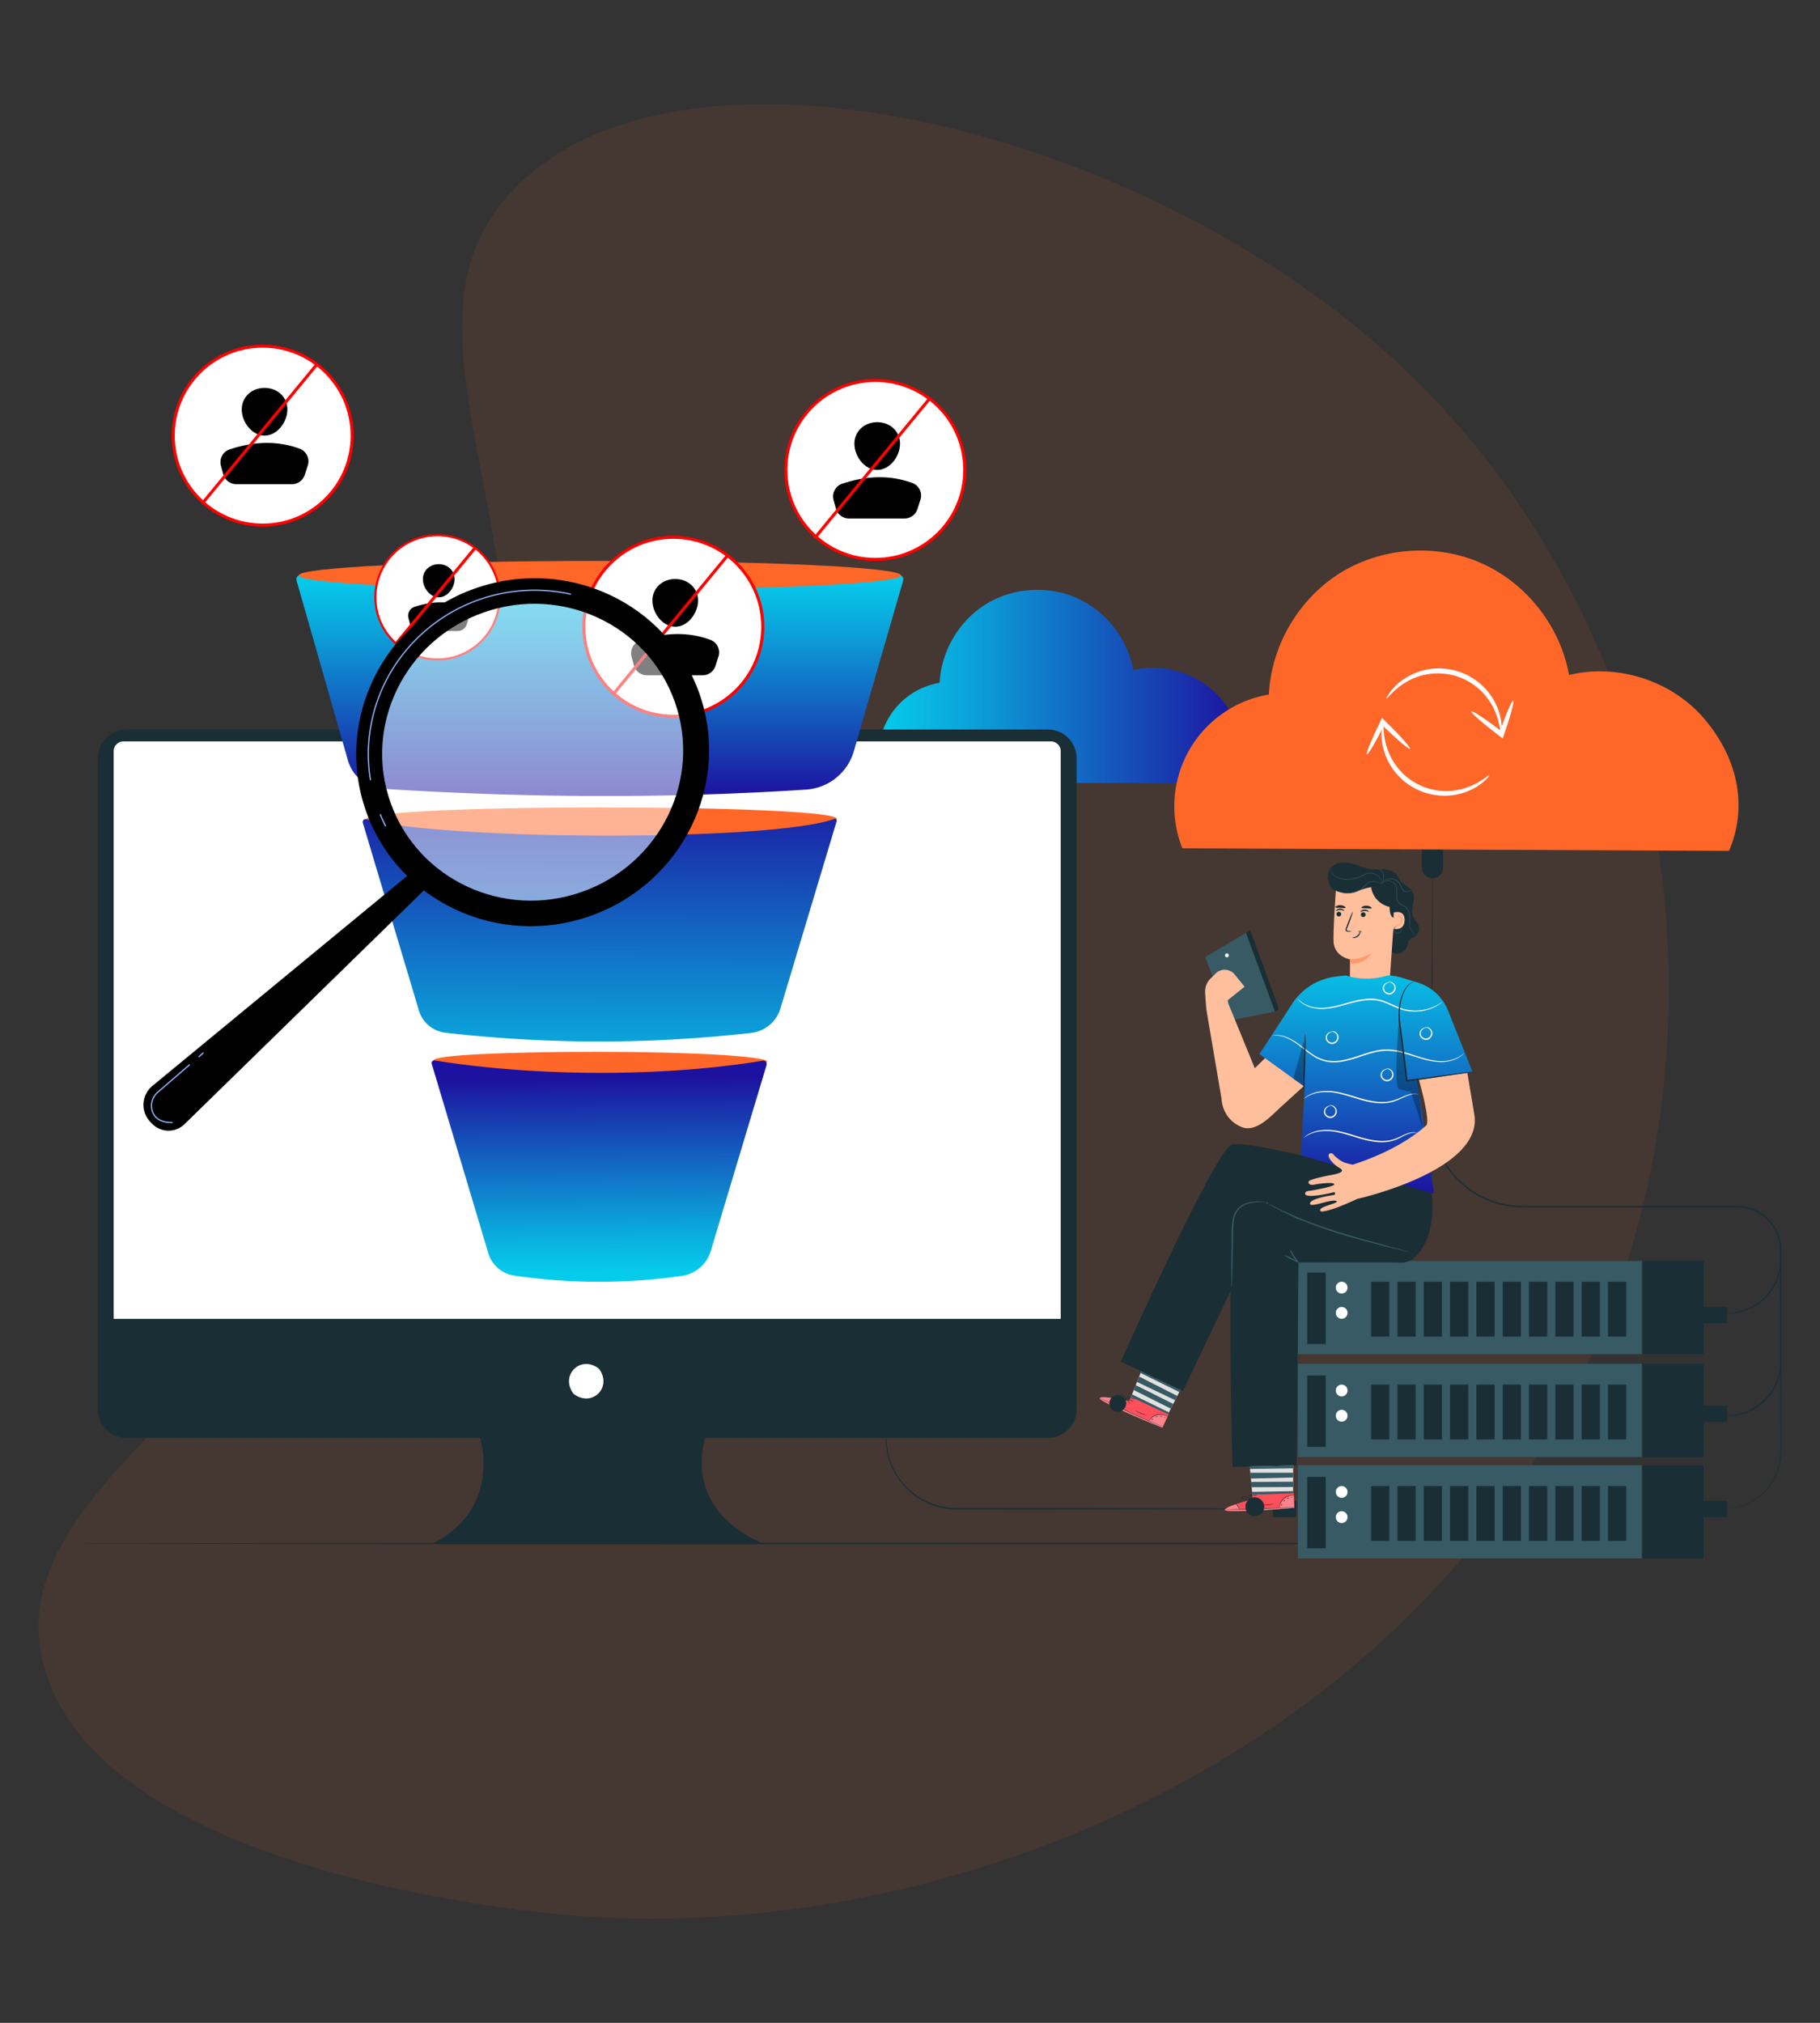 <svg xmlns="http://www.w3.org/2000/svg" xmlns:xlink="http://www.w3.org/1999/xlink" id="Layer_1" data-name="Layer 1" viewBox="0 0 1800 2000"><rect x="0" y="0" width="1800" height="2000" fill="#333333" stroke="none"/><defs><style>.cls-1,.cls-14{fill:#ff6729;}.cls-1{opacity:0.09;}.cls-2{fill:url(#linear-gradient);}.cls-3{fill:#1a2e35;}.cls-19,.cls-21,.cls-4{fill:#fff;}.cls-5{fill:#375a64;}.cls-6{fill:#ffbf9d;}.cls-7{fill:#ff9a6c;}.cls-8{fill:#e1e1e1;}.cls-9{fill:#ff4f5b;}.cls-10,.cls-13{opacity:0.3;}.cls-11{fill:url(#linear-gradient-2);}.cls-12{fill:#fafafa;}.cls-15{fill:url(#linear-gradient-3);}.cls-16{fill:url(#linear-gradient-4);}.cls-17{fill:url(#linear-gradient-5);}.cls-18{fill:red;}.cls-19{opacity:0.78;}.cls-19,.cls-21{isolation:isolate;}.cls-20{fill:none;stroke:red;stroke-width:3px;}.cls-21{opacity:0.5;}.cls-22{fill:#91b3fa;}</style><linearGradient id="linear-gradient" x1="869.086" y1="679.009" x2="1229.068" y2="679.009" gradientUnits="userSpaceOnUse"><stop offset="0" stop-color="#06cceb"></stop><stop offset="0.232" stop-color="#0ba5db"></stop><stop offset="0.748" stop-color="#1743b3"></stop><stop offset="1" stop-color="#1d119f"></stop></linearGradient><linearGradient id="linear-gradient-2" x1="1350.887" y1="942.499" x2="1350.887" y2="1182.185" xlink:href="#linear-gradient"></linearGradient><linearGradient id="linear-gradient-3" x1="-70.89" y1="2898.61" x2="-70.89" y2="2896.749" gradientTransform="matrix(322.519, 0, 0, -117.429, 23456.706, 340949.566)" xlink:href="#linear-gradient"></linearGradient><linearGradient id="linear-gradient-4" x1="-70.574" y1="2895.038" x2="-70.535" y2="2897.886" gradientTransform="matrix(251.881, 0, 0, -118.271, 18360.703, 343508.684)" xlink:href="#linear-gradient"></linearGradient><linearGradient id="linear-gradient-5" x1="-69.856" y1="2894.903" x2="-69.875" y2="2896.537" gradientTransform="matrix(178.053, 0, 0, -117.568, 13034.286, 341607.429)" xlink:href="#linear-gradient"></linearGradient></defs><title>TPS-DNC Filtering</title><path id="Path_5433" data-name="Path 5433" class="cls-1" d="M1575.958,1335.5c-174.822,392.172-626.7,587.6-1005.984,558.721-35.767-2.724-471.669-40.063-526.651-247.495-52.24-197.089,305.63-297.852,427.692-704.011C586.2,559.455,361.305,337.16,509.46,185.848,672.238,19.6,1108.2,119.961,1362.256,340.776c200.572,174.325,256.581,396.61,269.873,456.738C1640.95,837.418,1690.669,1078.177,1575.958,1335.5Z"></path><path class="cls-2" d="M1222.979,774.818c12.541-29.309,4.932-59.876-15.688-84.189s-55.432-35.6-86.4-28.015c-5.5-30.833-26.99-58.361-55.569-71.174s-63.429-10.548-90.108,5.859-44.425,46.486-45.884,77.772a72.3,72.3,0,0,0-55.213,98.093Z"></path><path class="cls-3" d="M1651.751,1526.1c0,.385-352.128.7-786.4.7-434.422,0-786.474-.312-786.474-.7s352.052-.7,786.474-.7C1299.623,1525.407,1651.751,1525.719,1651.751,1526.1Z"></path><path class="cls-3" d="M1036.323,721.266H125.159a28.441,28.441,0,0,0-28.442,28.441v643.575a28.442,28.442,0,0,0,28.442,28.443h349.7s22.245,68.788-46.713,104.379h326.99s-77.857-26.692-57.838-104.379h339.024a28.441,28.441,0,0,0,28.441-28.44V749.708A28.442,28.442,0,0,0,1036.323,721.266Z"></path><path class="cls-4" d="M592.907,1354.041c12.394,17.713-7,37.113-24.723,24.721a6.311,6.311,0,0,1-1.523-1.527c-12.36-17.71,7.015-37.084,24.722-24.718A6.233,6.233,0,0,1,592.907,1354.041Z"></path><path class="cls-4" d="M122.1,733.056H1039.38a9.7,9.7,0,0,1,9.7,9.7v561.235a0,0,0,0,1,0,0H112.406a0,0,0,0,1,0,0V742.753A9.7,9.7,0,0,1,122.1,733.056Z"></path><rect class="cls-5" x="1283.676" y="1246.685" width="340.374" height="92.191"></rect><rect class="cls-3" x="1292.813" y="1258.275" width="18.339" height="70.557"></rect><path class="cls-4" d="M1332.754,1273.117a5.828,5.828,0,1,1-5.827-5.828A5.827,5.827,0,0,1,1332.754,1273.117Z"></path><path class="cls-4" d="M1332.754,1298.048a5.828,5.828,0,1,1-5.827-5.829A5.827,5.827,0,0,1,1332.754,1298.048Z"></path><rect class="cls-3" x="1356.049" y="1267.289" width="18.019" height="54.198"></rect><rect class="cls-3" x="1382.076" y="1267.289" width="18.019" height="54.198"></rect><rect class="cls-3" x="1408.104" y="1267.289" width="18.019" height="54.198"></rect><rect class="cls-3" x="1434.131" y="1267.289" width="18.019" height="54.198"></rect><rect class="cls-3" x="1460.159" y="1267.289" width="18.019" height="54.198"></rect><rect class="cls-3" x="1486.186" y="1267.289" width="18.019" height="54.198"></rect><rect class="cls-3" x="1512.214" y="1267.289" width="18.019" height="54.198"></rect><rect class="cls-3" x="1538.241" y="1267.289" width="18.019" height="54.198"></rect><rect class="cls-3" x="1564.269" y="1267.289" width="18.019" height="54.198"></rect><rect class="cls-3" x="1590.297" y="1267.289" width="18.019" height="54.198"></rect><rect class="cls-3" x="1624.049" y="1246.685" width="60.805" height="92.191"></rect><rect class="cls-5" x="1283.676" y="1348.381" width="340.374" height="92.191"></rect><rect class="cls-3" x="1292.813" y="1359.971" width="18.339" height="70.557"></rect><path class="cls-4" d="M1332.754,1374.813a5.828,5.828,0,1,1-5.827-5.828A5.827,5.827,0,0,1,1332.754,1374.813Z"></path><path class="cls-4" d="M1332.754,1399.743a5.828,5.828,0,1,1-5.827-5.828A5.827,5.827,0,0,1,1332.754,1399.743Z"></path><rect class="cls-3" x="1356.049" y="1368.985" width="18.019" height="54.198"></rect><rect class="cls-3" x="1382.076" y="1368.985" width="18.019" height="54.198"></rect><rect class="cls-3" x="1408.104" y="1368.985" width="18.019" height="54.198"></rect><rect class="cls-3" x="1434.131" y="1368.985" width="18.019" height="54.198"></rect><rect class="cls-3" x="1460.159" y="1368.985" width="18.019" height="54.198"></rect><rect class="cls-3" x="1486.186" y="1368.985" width="18.019" height="54.198"></rect><rect class="cls-3" x="1512.214" y="1368.985" width="18.019" height="54.198"></rect><rect class="cls-3" x="1538.241" y="1368.985" width="18.019" height="54.198"></rect><rect class="cls-3" x="1564.269" y="1368.985" width="18.019" height="54.198"></rect><rect class="cls-3" x="1590.297" y="1368.985" width="18.019" height="54.198"></rect><rect class="cls-3" x="1624.049" y="1348.381" width="60.805" height="92.191"></rect><rect class="cls-5" x="1283.676" y="1448.666" width="340.374" height="92.191"></rect><rect class="cls-3" x="1292.813" y="1460.256" width="18.339" height="70.557"></rect><path class="cls-4" d="M1332.754,1475.1a5.828,5.828,0,1,1-5.827-5.828A5.827,5.827,0,0,1,1332.754,1475.1Z"></path><path class="cls-4" d="M1332.754,1500.028a5.828,5.828,0,1,1-5.827-5.828A5.827,5.827,0,0,1,1332.754,1500.028Z"></path><rect class="cls-3" x="1356.049" y="1469.27" width="18.019" height="54.198"></rect><rect class="cls-3" x="1382.076" y="1469.27" width="18.019" height="54.198"></rect><rect class="cls-3" x="1408.104" y="1469.27" width="18.019" height="54.198"></rect><rect class="cls-3" x="1434.131" y="1469.27" width="18.019" height="54.198"></rect><rect class="cls-3" x="1460.159" y="1469.27" width="18.019" height="54.198"></rect><rect class="cls-3" x="1486.186" y="1469.27" width="18.019" height="54.198"></rect><rect class="cls-3" x="1512.214" y="1469.27" width="18.019" height="54.198"></rect><rect class="cls-3" x="1538.241" y="1469.27" width="18.019" height="54.198"></rect><rect class="cls-3" x="1564.269" y="1469.27" width="18.019" height="54.198"></rect><rect class="cls-3" x="1590.297" y="1469.27" width="18.019" height="54.198"></rect><rect class="cls-3" x="1624.049" y="1448.666" width="60.805" height="92.191"></rect><rect class="cls-3" x="1684.854" y="1292.219" width="23.21" height="16.107"></rect><path class="cls-3" d="M1406.261,857.834V840.506a2.461,2.461,0,0,1,2.461-2.462h16.107a2.461,2.461,0,0,1,2.461,2.462v17.328a10.514,10.514,0,0,1-10.515,10.514h0A10.514,10.514,0,0,1,1406.261,857.834Z"></path><rect class="cls-3" x="1684.854" y="1389.921" width="23.21" height="16.107"></rect><rect class="cls-3" x="1684.854" y="1483.829" width="23.21" height="16.107"></rect><rect class="cls-3" x="1258.893" y="1483.829" width="23.211" height="16.107"></rect><path class="cls-3" d="M1761.3,1346.5a14.873,14.873,0,0,1,.105,3.3,23.716,23.716,0,0,1-.248,3.868,39.478,39.478,0,0,1-.819,5.077,42.986,42.986,0,0,1-1.7,6.007c-.4,1.049-.709,2.179-1.221,3.262s-1.039,2.2-1.578,3.344a52.257,52.257,0,0,1-22.923,22.923l-3.344,1.578c-1.083.511-2.213.822-3.263,1.221a42.937,42.937,0,0,1-6.006,1.7,39.475,39.475,0,0,1-5.078.818,23.6,23.6,0,0,1-3.867.249,14.958,14.958,0,0,1-3.3-.105c-.017-.332,4.722-.161,12.018-1.922a45.332,45.332,0,0,0,5.838-1.828c1.018-.415,2.115-.737,3.165-1.257l3.241-1.594a53.176,53.176,0,0,0,22.377-22.378q.816-1.659,1.594-3.24c.52-1.05.843-2.146,1.257-3.165a45.283,45.283,0,0,0,1.828-5.838C1761.144,1351.226,1760.973,1346.486,1761.3,1346.5Z"></path><path class="cls-3" d="M1761.3,1245.258a14.886,14.886,0,0,1,.105,3.3,23.711,23.711,0,0,1-.248,3.867,39.491,39.491,0,0,1-.819,5.078,43.013,43.013,0,0,1-1.7,6.006c-.4,1.049-.709,2.179-1.221,3.262s-1.039,2.2-1.578,3.344a52.257,52.257,0,0,1-22.923,22.923l-3.344,1.578c-1.083.512-2.213.822-3.263,1.221a42.937,42.937,0,0,1-6.006,1.7,39.3,39.3,0,0,1-5.078.818,23.6,23.6,0,0,1-3.867.249,14.879,14.879,0,0,1-3.3-.105c-.017-.332,4.722-.161,12.018-1.922a45.332,45.332,0,0,0,5.838-1.828c1.018-.414,2.115-.737,3.165-1.257l3.241-1.594a53.176,53.176,0,0,0,22.377-22.378q.816-1.658,1.594-3.24c.52-1.05.843-2.146,1.257-3.165a45.32,45.32,0,0,0,1.828-5.837C1761.144,1249.98,1760.973,1245.24,1761.3,1245.258Z"></path><path class="cls-3" d="M1270.5,1491.882s-.415.048-1.227.071l-3.6.07-13.846.13-50.925.222-168.008.2-47.9-.014-22.775-.017c-7.454-.093-14.692.209-21.881-.337a72.6,72.6,0,0,1-20.3-4.892,49.51,49.51,0,0,1-4.6-2.1,34.522,34.522,0,0,1-4.388-2.342l-4.178-2.561-3.856-2.894a34.1,34.1,0,0,1-3.614-3.056c-1.135-1.076-2.35-2.053-3.388-3.186a74.243,74.243,0,0,1-14.4-21.528,71.775,71.775,0,0,1-5.671-28.433c.046-8.522.086-15.873.118-21.907.057-5.959.1-10.611.131-13.844.03-1.533.052-2.728.069-3.6.024-.811.072-1.226.072-1.226s.047.415.071,1.226c.017.873.04,2.067.069,3.6.031,3.233.074,7.885.131,13.844.032,6.034.072,13.385.118,21.907a69.056,69.056,0,0,0,14.3,42.423,70.136,70.136,0,0,0,5.79,6.756c1.026,1.112,2.228,2.066,3.348,3.122a33.323,33.323,0,0,0,3.568,2.991l3.8,2.833,4.118,2.5a33.766,33.766,0,0,0,4.322,2.288,48.718,48.718,0,0,0,4.523,2.049,71.514,71.514,0,0,0,19.947,4.749c7,.518,14.346.208,21.77.285l22.775-.018,47.9-.014,168.008.2,50.925.222,13.846.131,3.6.069C1270.083,1491.834,1270.5,1491.882,1270.5,1491.882Z"></path><path class="cls-3" d="M1416.775,863.917s.044.83.06,2.45q.011,2.483.034,7.187c0,6.355,0,15.662,0,27.638-.065,24.036-.159,58.752-.274,101.644-.079,21.459-.166,44.962-.258,70.19q-.038,9.462-.076,19.242-.02,4.889-.04,9.855c.1,3.294.309,6.6.484,9.928a90.712,90.712,0,0,0,13.449,38.518,89.055,89.055,0,0,0,30.86,29.681c.792.468,1.564.978,2.376,1.415l2.5,1.2,5.019,2.416,5.255,1.931a37.54,37.54,0,0,0,5.353,1.708l5.475,1.406c1.833.451,3.73.614,5.6.938a81.032,81.032,0,0,0,11.382.992c30.838.183,62.826.039,95.556.082l95.6.014,22.952.019a44.092,44.092,0,0,1,43.773,42.16c-.02,56.75-.037,107.857-.052,150.788q-.026,16.092-.05,30.611-.014,7.248-.026,14.079a86.083,86.083,0,0,1-.664,13.245,56.744,56.744,0,0,1-8.213,22.247,57.469,57.469,0,0,1-13.466,14.733,55.629,55.629,0,0,1-25.176,10.914c-1.568.213-2.943.461-4.139.562l-3.019.118c-1.62.058-2.449.052-2.449.052s.828-.09,2.442-.2l3-.186c1.19-.124,2.556-.394,4.113-.628a55.971,55.971,0,0,0,24.891-11.067,57.1,57.1,0,0,0,13.236-14.657,56.151,56.151,0,0,0,8-22,85.532,85.532,0,0,0,.6-13.135q-.012-6.828-.026-14.079-.024-14.5-.05-30.611c-.07-42.915-.153-94-.245-150.731a42.781,42.781,0,0,0-42.5-40.867l-22.946,0-95.6.014c-32.743-.043-64.689.092-95.585-.111a82.257,82.257,0,0,1-11.553-1.014c-1.9-.329-3.821-.5-5.682-.957l-5.558-1.431a38.427,38.427,0,0,1-5.433-1.738l-5.332-1.965-5.093-2.456-2.536-1.224c-.824-.444-1.607-.961-2.412-1.437a90.294,90.294,0,0,1-31.276-30.146,91.886,91.886,0,0,1-13.583-39.078c-.175-3.375-.378-6.736-.474-10.057q.028-4.965.057-9.855.057-9.779.112-19.242c.154-25.229.3-48.731.428-70.191.3-42.891.548-77.607.718-101.643.115-11.975.205-21.281.266-27.636q.068-4.7.1-7.187C1416.723,864.747,1416.775,863.917,1416.775,863.917Z"></path><path class="cls-3" d="M1321.142,880.571c-5.933-1.351-7.239-8.348-7.78-12.28a13.413,13.413,0,0,1,3.558-10.944c5.291-5.509,14.223-5.41,21.508-3.11s9.88,3.752,17.41,5.036c5.84,1,13.678-1.38,21.936,2.613,6.3,3.048,5.475,8.719,8.59,10.7,3.177,2.019,4.92,3.855,8.064,5.925,4.054,2.668,4.356,8.488,3.514,13.269s-2.359,9.854-.468,14.324c1.324,3.13,4.158,5.447,5.4,8.61a9.935,9.935,0,0,1-4.369,11.958c-1.42.768-3.066,1.2-4.21,2.339-1.625,1.617-1.772,4.143-2.488,6.321a11.226,11.226,0,0,1-9.878,7.629,10.125,10.125,0,0,1-9.963-7.2c-.947-3.606.316-7.37,1.28-10.972a69.894,69.894,0,0,0,1.359-29.831"></path><path class="cls-6" d="M1374.086,973.782l-38.91-3.107c-.243-4.543.082-22.118.082-22.118s-16.189-2.518-16.388-18.7,2.606-53.354,2.606-53.354h0A56.256,56.256,0,0,1,1378,883.6l2.4,1.847Z"></path><path class="cls-3" d="M1325.718,905.548a2.351,2.351,0,1,0-3.321-.162A2.351,2.351,0,0,0,1325.718,905.548Z"></path><path class="cls-3" d="M1321.276,900.622c.254.28,1.844-.943,4.072-.954,2.23-.043,3.848,1.141,4.094.855.121-.127-.132-.633-.838-1.169a5.494,5.494,0,0,0-6.518.078C1321.393,899.986,1321.154,900.5,1321.276,900.622Z"></path><path class="cls-3" d="M1347.018,902.324a2.351,2.351,0,1,0,3.233.772A2.351,2.351,0,0,0,1347.018,902.324Z"></path><path class="cls-3" d="M1345.548,901.581c.254.281,1.843-.942,4.072-.953,2.229-.043,3.847,1.141,4.094.855.12-.128-.132-.632-.838-1.17a5.5,5.5,0,0,0-6.518.079C1345.665,900.946,1345.425,901.457,1345.548,901.581Z"></path><path class="cls-3" d="M1336.552,920.977c.014-.174-1.364-.453-3.606-.764-.583-.063-1.04-.195-1.083-.509a3.168,3.168,0,0,1,.418-1.67l1.763-4.53c2.436-6.454,4.144-11.784,3.816-11.908s-2.567,5.007-5,11.461l-1.669,4.565a3.714,3.714,0,0,0-.319,2.423,1.524,1.524,0,0,0,1.005.931,3.74,3.74,0,0,0,.994.13C1335.13,921.188,1336.536,921.152,1336.552,920.977Z"></path><path class="cls-7" d="M1335.232,948.323a37.633,37.633,0,0,0,21.1-6s-4.988,11.649-21.14,10.191Z"></path><path class="cls-3" d="M1321.142,880.571s9.47,5.482,22.725.047c8.7-3.565,18.627-4.887,20.658-3.041s1.846,10.523,9.968,13.661c0,0-1.791,16.449,4.828,16.347s4.4-25.946,4.4-25.946l-15.5-9.046-17.307-4.615-16.712,1.107-13.056,2.557Z"></path><path class="cls-6" d="M1378.406,902.217c.276-.119,11.121-3.29,10.768,7.777s-11.391,8.428-11.4,8.11S1378.406,902.217,1378.406,902.217Z"></path><path class="cls-7" d="M1381.289,914.02c.049-.034.188.141.509.3a1.929,1.929,0,0,0,1.44.075c1.183-.391,2.227-2.216,2.344-4.209a6.351,6.351,0,0,0-.452-2.777,2.224,2.224,0,0,0-1.4-1.526.982.982,0,0,0-1.155.492c-.158.305-.1.527-.154.544-.032.027-.232-.192-.128-.647a1.234,1.234,0,0,1,.457-.679,1.454,1.454,0,0,1,1.076-.247,2.711,2.711,0,0,1,1.959,1.779,6.55,6.55,0,0,1,.569,3.106c-.142,2.227-1.35,4.278-2.964,4.689a2.067,2.067,0,0,1-1.754-.349C1381.3,914.288,1381.25,914.038,1381.289,914.02Z"></path><path class="cls-3" d="M1330.716,897.542c-.361.645-2.481.121-5.015.035-2.533-.14-4.69.193-4.993-.481-.33-.619,1.886-2.273,5.109-2.122C1329.039,895.11,1331.1,896.954,1330.716,897.542Z"></path><path class="cls-3" d="M1356.537,898.005c-.361.645-2.48.12-5.015.035-2.533-.141-4.69.193-4.992-.481-.33-.62,1.886-2.273,5.108-2.122C1354.86,895.573,1356.921,897.417,1356.537,898.005Z"></path><path class="cls-3" d="M1355.838,875.1a23.3,23.3,0,0,0,24.562,21.98c-1.343-6.2-2.917-12.579-6.793-17.6s-10.681-8.333-16.679-6.267"></path><path class="cls-3" d="M1345.366,920.52c.14.009.264.68.016,1.737a6.936,6.936,0,0,1-6.074,5.2c-1.082.082-1.726-.144-1.713-.284-.016-.317,2.616-.274,4.85-2.2C1344.691,923.063,1345.055,920.455,1345.366,920.52Z"></path><path class="cls-3" d="M1346.779,921.673c-.122.1-.762-.557-1.814-.672-1.048-.152-1.832.323-1.925.2-.134-.091.7-.922,2-.748C1346.337,920.605,1346.932,921.617,1346.779,921.673Z"></path><path class="cls-5" d="M1385.66,917.3a2.919,2.919,0,0,1,.461,2.613,3.764,3.764,0,0,1-1.7,2.431,4.031,4.031,0,0,1-3.616.2,3.67,3.67,0,0,1-2.185-2.873,3.89,3.89,0,0,1,.667-2.885c1.1-1.462,2.47-1.17,2.374-1.092a2.88,2.88,0,0,0-2.05,1.316,3.605,3.605,0,0,0-.484,2.577,3.2,3.2,0,0,0,1.9,2.445,3.6,3.6,0,0,0,3.136-.126,3.461,3.461,0,0,0,1.571-2.083A4.9,4.9,0,0,0,1385.66,917.3Z"></path><path class="cls-5" d="M1316.012,858.435a11.927,11.927,0,0,0,.427,2.44,10.135,10.135,0,0,0,4.024,5.227,19.966,19.966,0,0,0,9.452,2.942,30.972,30.972,0,0,0,12.129-1.338c4.175-1.232,7.6-3.954,11.512-4.6a11.319,11.319,0,0,1,9.539,2.92,11.123,11.123,0,0,1,3.239,5.992,7.86,7.86,0,0,1,.116,2.508,21.64,21.64,0,0,0-.329-2.465,11.214,11.214,0,0,0-3.3-5.748,10.983,10.983,0,0,0-9.184-2.7c-3.718.621-7.15,3.346-11.428,4.624a30.954,30.954,0,0,1-12.348,1.319,20.041,20.041,0,0,1-9.629-3.131,10.12,10.12,0,0,1-4.006-5.489A5.877,5.877,0,0,1,1316.012,858.435Z"></path><path class="cls-5" d="M1366.171,874.17a6.425,6.425,0,0,1,2.09-2.041,8.518,8.518,0,0,1,7.749-.873,8.974,8.974,0,0,1,4.266,3.524,11.076,11.076,0,0,1,1.43,6.182,54.971,54.971,0,0,0-.027,6.918,7.6,7.6,0,0,0,3.826,5.82c2.1,1.358,4.547,2.326,6.189,4.27a12.377,12.377,0,0,1,2.547,6.541c.464,4.479-.223,8.481.435,11.762a10.3,10.3,0,0,0,3.782,6.642,8.076,8.076,0,0,0,2.605,1.2,5.167,5.167,0,0,1-2.73-1.024,10.372,10.372,0,0,1-4.045-6.748c-.718-3.353-.07-7.416-.556-11.77a11.938,11.938,0,0,0-2.454-6.251c-1.525-1.81-3.9-2.761-6.077-4.156a9,9,0,0,1-2.823-2.655,8.34,8.34,0,0,1-1.241-3.562,53.43,53.43,0,0,1,.056-6.992,10.671,10.671,0,0,0-1.309-5.934,8.606,8.606,0,0,0-4.021-3.4,8.372,8.372,0,0,0-7.486.69A11.428,11.428,0,0,0,1366.171,874.17Z"></path><path class="cls-5" d="M1397.455,883.934a1.975,1.975,0,0,0-.2-1.472c-.432-.934-1.913-1.523-3.687-1.149a15.955,15.955,0,0,1-2.99.385,4.553,4.553,0,0,1-3.162-1.524c-1.816-1.827-2.211-4.674-3.806-6.839a10.543,10.543,0,0,0-6.269-4.054,10.106,10.106,0,0,0-6.118.638,12.4,12.4,0,0,0-4.549,3.545,6.092,6.092,0,0,1,.9-1.31,10.527,10.527,0,0,1,9.869-3.376,10.919,10.919,0,0,1,6.615,4.229c1.69,2.342,2.061,5.135,3.727,6.813a4.093,4.093,0,0,0,2.812,1.416,16.5,16.5,0,0,0,2.913-.314,5.241,5.241,0,0,1,2.51.169,2.562,2.562,0,0,1,1.424,1.27A1.462,1.462,0,0,1,1397.455,883.934Z"></path><path class="cls-5" d="M1362.029,859.544a1.466,1.466,0,0,1,.736-.158,4.709,4.709,0,0,1,2.026.372,6.659,6.659,0,0,1,3.868,5.32,13.522,13.522,0,0,1-.889,6.625,11.214,11.214,0,0,1-1.122,2.522,17.079,17.079,0,0,1,.748-2.645,14.719,14.719,0,0,0,.712-6.414,6.505,6.505,0,0,0-3.478-5.048A7.075,7.075,0,0,0,1362.029,859.544Z"></path><path class="cls-5" d="M1324.336,881.541a30.515,30.515,0,0,0,6.545,1.348,23.459,23.459,0,0,0,15.194-4.2c2.537-1.834,4.487-4.223,6.821-5.792a8.839,8.839,0,0,1,7.1-1.558,15.324,15.324,0,0,1,4.594,1.865c.5.3.882.546,1.134.722s.379.277.368.294a17,17,0,0,1-1.607-.826,16.576,16.576,0,0,0-4.563-1.668,8.5,8.5,0,0,0-6.736,1.594c-2.241,1.532-4.17,3.921-6.787,5.821a23.206,23.206,0,0,1-15.552,4.142A17.774,17.774,0,0,1,1324.336,881.541Z"></path><polygon class="cls-8" points="1235.055 1439.073 1238.613 1478.063 1278.95 1482.391 1278.95 1434.536 1235.055 1439.073"></polygon><polygon class="cls-5" points="1236.613 1456.139 1278.95 1456.139 1278.95 1460.804 1237.134 1461.845 1236.613 1456.139"></polygon><polygon class="cls-5" points="1237.442 1465.23 1237.915 1470.411 1278.95 1470.198 1278.95 1464.964 1237.442 1465.23"></polygon><polygon class="cls-5" points="1238.613 1478.063 1238.338 1475.044 1278.95 1474.328 1278.901 1477.258 1238.613 1478.063"></polygon><path class="cls-9" d="M1238.666,1482.231l-.144-4.35,40.95-1.531.628,14.333-2.521.263c-11.223,1.069-57.141,4.648-64.75,2.667C1204.342,1491.4,1238.666,1482.231,1238.666,1482.231Z"></path><g class="cls-10"><path class="cls-4" d="M1265.308,1490.948a14.153,14.153,0,0,1,4.857-8.9,13.745,13.745,0,0,1,9.411-3.34l.459,11.392Z"></path></g><g class="cls-10"><path class="cls-4" d="M1221.919,1487.315s-12,3.982-10.407,5.922,48.132.068,68.588-2.554l-.1-.908-54.266,2.645S1224.3,1487.32,1221.919,1487.315Z"></path></g><path class="cls-3" d="M1280.638,1489.724a3.818,3.818,0,0,1-.7.1l-2.008.2-7.395.617c-6.248.477-14.889,1.021-24.443,1.414s-18.215.554-24.481.59l-7.42-.01-2.018-.038a3.7,3.7,0,0,1-.7-.046,3.755,3.755,0,0,1,.7-.053l2.017-.055,7.417-.148c6.262-.125,14.913-.345,24.465-.734s18.187-.881,24.439-1.268l7.4-.46,2.015-.11A3.762,3.762,0,0,1,1280.638,1489.724Z"></path><path class="cls-3" d="M1225.769,1493.053a10.768,10.768,0,0,0-4.165-6.216,6.592,6.592,0,0,1,4.165,6.216Z"></path><path class="cls-3" d="M1237.551,1486.467c-.112.078-.716-.6-1.348-1.512s-1.054-1.716-.941-1.794.715.6,1.347,1.513S1237.664,1486.39,1237.551,1486.467Z"></path><path class="cls-3" d="M1240.781,1484.59c-.087.105-.747-.3-1.475-.9s-1.247-1.177-1.16-1.282.748.3,1.476.9S1240.868,1484.484,1240.781,1484.59Z"></path><path class="cls-3" d="M1242.713,1480.659a9.289,9.289,0,1,1-2.141-.138A4.808,4.808,0,0,1,1242.713,1480.659Z"></path><path class="cls-3" d="M1243.321,1477.917a5.99,5.99,0,0,1-4.809.557,188.168,188.168,0,0,0,4.809-.557Z"></path><path class="cls-3" d="M1236.025,1482.967a7.516,7.516,0,0,1-2.62.089,15.346,15.346,0,0,1-2.813-.5,7.636,7.636,0,0,1-1.622-.593,1.416,1.416,0,0,1-.681-.788,1.032,1.032,0,0,1,.355-1.063,4.807,4.807,0,0,1,6,1.167,4.686,4.686,0,0,1,.925,1.713,1.448,1.448,0,0,1,.1.7,7.416,7.416,0,0,0-1.283-2.187,4.734,4.734,0,0,0-2.3-1.364,4.073,4.073,0,0,0-3.113.338c-.4.325-.222.808.252,1.065a7.8,7.8,0,0,0,1.5.569,17.921,17.921,0,0,0,2.726.594C1235.024,1482.924,1236.023,1482.886,1236.025,1482.967Z"></path><path class="cls-3" d="M1235.352,1483.124a2.586,2.586,0,0,1-.375-1.806,4.3,4.3,0,0,1,.638-1.943,2.633,2.633,0,0,1,2.127-1.422,1.043,1.043,0,0,1,.856,1.177,2.869,2.869,0,0,1-.4,1.188,7.913,7.913,0,0,1-1.173,1.634,3.79,3.79,0,0,1-1.456,1.121c-.049-.062.5-.491,1.191-1.349a9.133,9.133,0,0,0,1.034-1.616c.337-.568.543-1.572-.119-1.665-.658-.036-1.3.643-1.68,1.181a4.323,4.323,0,0,0-.673,1.733A9.545,9.545,0,0,0,1235.352,1483.124Z"></path><path class="cls-3" d="M1279.357,1478.605c0,.092-1.172-.064-3,.227a12.778,12.778,0,0,0-10.334,8.939c-.552,1.772-.565,2.949-.657,2.941a2.328,2.328,0,0,1-.035-.822,10.782,10.782,0,0,1,.356-2.216,12.4,12.4,0,0,1,10.622-9.188,10.659,10.659,0,0,1,2.244-.033A2.328,2.328,0,0,1,1279.357,1478.605Z"></path><path class="cls-3" d="M1260.019,1487.18a33.493,33.493,0,0,1-11.907.592c.008-.144,2.676-.088,5.956-.255S1260,1487.038,1260.019,1487.18Z"></path><path class="cls-3" d="M1268.007,1486.847c.1.1-.2.573-.442,1.195s-.374,1.169-.515,1.166-.236-.636.056-1.352S1267.915,1486.752,1268.007,1486.847Z"></path><path class="cls-3" d="M1270.867,1482.979c.1.093-.145.527-.549.971s-.815.731-.916.639.146-.527.55-.971S1270.766,1482.888,1270.867,1482.979Z"></path><path class="cls-3" d="M1275.106,1481.094c-.023.14-.564.156-1.155.391s-1.009.572-1.119.484c-.113-.071.207-.665.942-.945S1275.143,1480.967,1275.106,1481.094Z"></path><path class="cls-3" d="M1278.141,1480.163c.054.125-.172.344-.5.489s-.647.161-.7.036.171-.345.505-.489S1278.086,1480.038,1278.141,1480.163Z"></path><polygon class="cls-5" points="1236.052 1449.99 1236.267 1452.348 1278.95 1451.766 1278.95 1448.935 1236.052 1449.99"></polygon><polygon class="cls-8" points="1132.965 1345.093 1118.45 1381.455 1152.435 1403.609 1174.142 1360.96 1132.965 1345.093"></polygon><polygon class="cls-5" points="1126.612 1361.009 1164.343 1380.213 1162.226 1384.371 1124.488 1366.33 1126.612 1361.009"></polygon><polygon class="cls-5" points="1123.228 1369.487 1121.299 1374.319 1157.965 1392.742 1160.34 1388.077 1123.228 1369.487"></polygon><polygon class="cls-5" points="1118.45 1381.455 1119.574 1378.639 1156.092 1396.423 1154.72 1399.012 1118.45 1381.455"></polygon><path class="cls-9" d="M1116.607,1385.193l1.844-3.942,37.19,17.211-5.942,13.058-2.365-.909c-10.488-4.138-53.034-21.776-58.916-26.993C1081.857,1377.8,1116.607,1385.193,1116.607,1385.193Z"></path><g class="cls-10"><path class="cls-4" d="M1136.4,1405.047a14.154,14.154,0,0,1,8.364-5.726,13.751,13.751,0,0,1,9.9,1.292l-4.757,10.361Z"></path></g><g class="cls-10"><path class="cls-4" d="M1099.375,1382.128s-12.5-1.894-11.96.557,42.865,21.893,62.284,28.835l.321-.855-49.561-22.257S1101.491,1383.211,1099.375,1382.128Z"></path></g><path class="cls-3" d="M1150.613,1410.91a3.883,3.883,0,0,1-.669-.224l-1.881-.73-6.871-2.8c-5.784-2.41-13.732-5.845-22.424-9.828s-16.485-7.768-22.086-10.578l-6.608-3.375-1.781-.949a.353.353,0,1,1,.045-.088l1.822.865,6.677,3.233c5.638,2.729,13.448,6.457,22.137,10.443s16.608,7.464,22.355,9.955l6.808,2.949,1.845.816A3.8,3.8,0,0,1,1150.613,1410.91Z"></path><path class="cls-3" d="M1100.2,1388.988a10.777,10.777,0,0,0-.893-7.429,6.591,6.591,0,0,1,.893,7.429Z"></path><path class="cls-3" d="M1113.691,1388.463a8.281,8.281,0,1,1-.025-2.025A4.3,4.3,0,0,1,1113.691,1388.463Z"></path><path class="cls-3" d="M1117.422,1388.255c-.126.054-.531-.605-.906-1.472s-.578-1.614-.453-1.669.531.606.907,1.472S1117.547,1388.2,1117.422,1388.255Z"></path><path class="cls-3" d="M1120.926,1385.628a4.809,4.809,0,0,1-2.047-.642c-1.075-.48-1.9-.969-1.846-1.094a4.807,4.807,0,0,1,2.048.642C1120.156,1385.014,1120.982,1385.5,1120.926,1385.628Z"></path><path class="cls-3" d="M1122.712,1383.46a6,6,0,0,1-4.539-1.685,188.961,188.961,0,0,0,4.539,1.685Z"></path><path class="cls-3" d="M1113.919,1384.652a7.558,7.558,0,0,1-2.375-1.109,15.376,15.376,0,0,1-2.279-1.725,7.616,7.616,0,0,1-1.177-1.265,1.42,1.42,0,0,1-.25-1.01,1.034,1.034,0,0,1,.8-.787,4.808,4.808,0,0,1,4.815,3.76,4.7,4.7,0,0,1,.047,1.946c-.092.452-.206.681-.234.672a7.39,7.39,0,0,0-.152-2.531,4.72,4.72,0,0,0-1.427-2.256,4.063,4.063,0,0,0-2.928-1.111c-.507.106-.564.619-.258,1.062a7.78,7.78,0,0,0,1.076,1.187,18.046,18.046,0,0,0,2.16,1.766C1113.046,1384.159,1113.954,1384.579,1113.919,1384.652Z"></path><path class="cls-3" d="M1113.248,1384.487a2.591,2.591,0,0,1,.485-1.781,4.3,4.3,0,0,1,1.45-1.441,2.632,2.632,0,0,1,2.541-.3,1.045,1.045,0,0,1,.229,1.438,2.864,2.864,0,0,1-.894.878,7.953,7.953,0,0,1-1.787.925,3.8,3.8,0,0,1-1.806.338c-.015-.078.671-.21,1.674-.662a9.215,9.215,0,0,0,1.654-.971c.558-.354,1.2-1.155.65-1.538a2.347,2.347,0,0,0-2.034.291,4.307,4.307,0,0,0-1.385,1.239A9.448,9.448,0,0,0,1113.248,1384.487Z"></path><path class="cls-3" d="M1154.516,1400.419c-.047.08-1.016-.588-2.782-1.161a12.781,12.781,0,0,0-13.264,3.279c-1.3,1.33-1.841,2.372-1.92,2.323a2.333,2.333,0,0,1,.342-.748,10.721,10.721,0,0,1,1.323-1.813,12.395,12.395,0,0,1,13.634-3.371,10.7,10.7,0,0,1,2.015.989A2.363,2.363,0,0,1,1154.516,1400.419Z"></path><path class="cls-3" d="M1133.392,1399.29a33.526,33.526,0,0,1-10.881-4.873c.072-.125,2.425,1.135,5.424,2.473S1133.437,1399.153,1133.392,1399.29Z"></path><path class="cls-3" d="M1140.661,1402.616c.049.133-.433.422-.935.865s-.864.872-.988.805.078-.674.663-1.179S1140.623,1402.49,1140.661,1402.616Z"></path><path class="cls-3" d="M1144.965,1400.467c.048.128-.368.4-.93.616s-1.057.282-1.106.154.369-.4.931-.617S1144.917,1400.339,1144.965,1400.467Z"></path><path class="cls-3" d="M1149.6,1400.71c-.084.114-.574-.117-1.207-.175-.631-.074-1.158.051-1.216-.078s.486-.5,1.268-.414S1149.688,1400.612,1149.6,1400.71Z"></path><path class="cls-3" d="M1152.725,1401.256c-.009.137-.309.229-.671.207s-.65-.15-.642-.286.309-.229.672-.207S1152.733,1401.12,1152.725,1401.256Z"></path><polygon class="cls-5" points="1128.901 1355.275 1128.023 1357.473 1166.326 1376.316 1167.61 1373.793 1128.901 1355.275"></polygon><path class="cls-3" d="M1414.166,1175.267s-178.755-50.4-196.084-43.4-109.526,214.379-109.526,214.379l61.335,29.1,84.449-177.029s119.6,65.971,143.1,46.347C1425.926,1220.876,1414.553,1167.168,1414.166,1175.267Z"></path><path class="cls-3" d="M1393.981,1177.917c-2.714.731-147.437,0-171.684,28.623-9.767,11.53-3.3,243.88-3.3,243.88,2.676-.083,63.4-1.569,63.4-1.569l1.748-200.652,103.184-.092a9.776,9.776,0,0,0,9.753-10.281Z"></path><path class="cls-5" d="M1393.55,1237.847a6.406,6.406,0,0,1-1.51-.252l-4.265-.979-15.623-3.838c-13.17-3.321-31.375-7.941-51.174-14.162-9.891-3.143-19.213-6.457-27.594-9.724-18.778-7.449-.636.826-21.9-9.547-6.118-2.971-11-5.525-14.279-7.446l-3.782-2.2a.769.769,0,1,1,.134-.24l3.9,1.977c3.353,1.775,8.287,4.191,14.438,7.042s13.588,6.006,21.947,9.248c8.379,3.192,17.684,6.459,27.551,9.6,19.749,6.206,37.9,10.969,51,14.529l15.514,4.257,4.2,1.228A6.5,6.5,0,0,1,1393.55,1237.847Z"></path><path class="cls-5" d="M1270.706,1241.279c.172-.336,3.269.907,6.916,2.775s6.466,3.653,6.295,3.989-3.268-.907-6.917-2.775S1270.534,1241.614,1270.706,1241.279Z"></path><path class="cls-5" d="M1276.114,1235.533c.375-.134,1.784,3.13,4.2,6.722,2.389,3.612,4.861,6.166,4.593,6.46-.222.278-3.222-1.924-5.728-5.7C1276.653,1239.248,1275.773,1235.631,1276.114,1235.533Z"></path><path class="cls-5" d="M1251.614,1188.3a27.866,27.866,0,0,1-4.246.166,51.394,51.394,0,0,0-11.384,1.2c-4.572,1.127-10.208,3.764-13.151,9.409-3.019,5.576-3.219,12.831-3.287,20.222-.212,14.914-.481,28.412-.746,38.182-.157,4.695-.287,8.589-.386,11.568a24.636,24.636,0,0,1-.332,4.239,24.89,24.89,0,0,1-.211-4.247c-.014-2.98-.034-6.876-.057-11.574.013-9.773.127-23.274.339-38.188.078-7.38.269-14.876,3.553-20.818a17.966,17.966,0,0,1,6.486-6.77,24.734,24.734,0,0,1,7.565-2.982,45.534,45.534,0,0,1,11.618-.782A22.453,22.453,0,0,1,1251.614,1188.3Z"></path><path class="cls-5" d="M1232.761,922.068c.763,1.072,28.229,78.06,28.229,78.06l-44.507,8.893-24.6-62.687Z"></path><polygon class="cls-3" points="1260.99 1000.128 1264.89 997.733 1236.497 919.772 1232.293 922.346 1260.99 1000.128"></polygon><path class="cls-4" d="M1215.243,944.042a1.907,1.907,0,1,1-2.351-1.322A1.907,1.907,0,0,1,1215.243,944.042Z"></path><path class="cls-6" d="M1283.547,1014.437l-42.535,41.722-26.163-63.817h0l-.611-3.411,16.7-13.365-9.964-12.26a12.685,12.685,0,0,0-18.644-.852c-1.7,1.682-3.482,3.453-5.1,5.054a18.027,18.027,0,0,0-5.33,13.675c.437,8.809,1.325,18.2,1.281,17.373h0l14.985,88.139s.174,19.475,19.818,27.614c15.1,6.255,31.475-13.55,40.2-21.091l55.941-50.918Z"></path><path class="cls-11" d="M1456.227,1059.531l-53.837,8.376-1.289-3.22,17.071,115.5-131.619-37.94,3.83-67.688-44.836-32.349,34.3-52.593a60.524,60.524,0,0,1,40.487-23.945c4.746-.647,8.353-.96,10.7-1.254a68.847,68.847,0,0,0,41.488-.025h0a60.155,60.155,0,0,1,17.177,3.292c4.082,1.384,7.993,2.468,11.715,3.553a47.524,47.524,0,0,1,30.806,28.07Z"></path><path class="cls-6" d="M1295.625,1190.2c-.455-5.363,21.8-8.341,23.664-8.732,1.811-.381,1.364-3.1-.3-2.657-2.394.637-27.693,6.71-28.191,1.447-.275-2.918,5.01-2.927,5.01-2.927s24.089-3.938,23.772-6.415c-.322-2.514-14.544-.679-19.3.28-4.694.947-7.054-.9-5.746-3.33.892-1.655,15.375-4.933,20.1-5.771s17.711-2.9,10.478-7.1-11.213-10.137-11.17-12.494,3.339-3.159,4.835-1.037c1.208,1.714,4.109,3.945,6.357,5.533a19.91,19.91,0,0,0,6.1,2.922c2.546.714,4.732,1.22,6.6,1.6,12.638-3.976,47.835-16.45,72.734-38.825,4.5-4.04-7.336-45.493-7.336-45.493l48-6.326,6.863,40.83c9.34,55.577-115.039,83.5-115.039,83.5l-.037-.122c-9.021,4.127-19.113,8.51-24.892,10.264-11.906,3.615-12.246,2.552-12.43,1.093-.494-3.917,20.7-7.151,15.745-9.1S1295.974,1194.315,1295.625,1190.2Z"></path><path class="cls-12" d="M1426.606,990.566a6.506,6.506,0,0,1-1.161,1.018,32.661,32.661,0,0,1-3.649,2.506,43.376,43.376,0,0,1-15.279,5.542,43.972,43.972,0,0,1-23.884-2.651c-4.251-1.668-8.48-3.858-13.031-5.59a37.59,37.59,0,0,0-14.648-2.605c-10.35.2-19.86,3.5-28.611,5.758-8.74,2.355-17.032,3.636-23.944,2.7a30.732,30.732,0,0,1-15.144-5.793,16.018,16.018,0,0,1-4.136-4.3,41.736,41.736,0,0,0,4.458,3.86,31.321,31.321,0,0,0,14.933,5.251c6.742.785,14.83-.555,23.5-2.964,8.679-2.3,18.263-5.7,28.922-5.911a38.673,38.673,0,0,1,15.153,2.723c4.648,1.791,8.861,4,13.022,5.673a43.615,43.615,0,0,0,23.257,2.87,45.4,45.4,0,0,0,15.161-5.039C1424.859,991.781,1426.52,990.451,1426.606,990.566Z"></path><path class="cls-12" d="M1448.141,1041.037c.018.017-.091.157-.322.416a14.674,14.674,0,0,1-1.069,1.107,23.728,23.728,0,0,1-4.8,3.473c-4.46,2.533-11.983,4.74-21.221,3.8a78.846,78.846,0,0,1-14.721-3.034c-5.187-1.49-10.609-3.4-16.4-5.029a64.845,64.845,0,0,0-18.486-2.843c-6.493.119-13.108,1.751-19.72,3.85-6.628,2.082-13.046,4.488-19.525,5.956a49.129,49.129,0,0,1-19.072,1.121,39.458,39.458,0,0,1-15.849-6.9c-4.467-3.072-8.29-6.324-11.916-9.082-7.169-5.6-13.969-8.792-18.975-9.641a30.371,30.371,0,0,0-7.852-.311c0-.024.167-.071.506-.141s.845-.183,1.519-.253a22.482,22.482,0,0,1,5.92.171c5.141.7,12.163,3.827,19.475,9.389,3.688,2.725,7.545,5.928,11.97,8.911a38.552,38.552,0,0,0,15.412,6.592,48.215,48.215,0,0,0,18.553-1.184c6.365-1.46,12.737-3.855,19.415-5.956,6.658-2.111,13.415-3.78,20.116-3.885a65.424,65.424,0,0,1,18.858,2.972c5.84,1.675,11.245,3.631,16.379,5.157a79.66,79.66,0,0,0,14.493,3.162c9.037,1.043,16.413-.962,20.866-3.3A34.454,34.454,0,0,0,1448.141,1041.037Z"></path><path class="cls-12" d="M1403.1,1081.791a40.35,40.35,0,0,0-4.582-.043c-2.944.263-7,1.658-11.806,3.94a77.139,77.139,0,0,1-8.1,3.364,37.913,37.913,0,0,1-9.986,1.736c-7.162.346-14.959-1.11-22.788-3.375-7.844-2.259-15.156-4.805-22.009-6.244a53.223,53.223,0,0,0-18.4-1.056,33.854,33.854,0,0,0-11.826,3.745c-2.585,1.429-3.843,2.515-3.928,2.408-.031-.037.263-.327.857-.848a19.794,19.794,0,0,1,2.8-2.029,32.084,32.084,0,0,1,11.956-4.252,52.4,52.4,0,0,1,18.8.775c6.973,1.393,14.344,3.92,22.129,6.16,7.764,2.247,15.394,3.7,22.355,3.433a37.5,37.5,0,0,0,9.69-1.556,81.757,81.757,0,0,0,8.052-3.162c4.867-2.175,9.119-3.482,12.164-3.58a15.085,15.085,0,0,1,3.463.245A3.891,3.891,0,0,1,1403.1,1081.791Z"></path><path class="cls-12" d="M1401.606,1120.031a35.219,35.219,0,0,0-4.525-.013c-2.915.292-6.8,1.966-11.451,4.459a43.506,43.506,0,0,1-8.029,3.365,38.817,38.817,0,0,1-9.91,1.475c-7.081.183-14.763-1.326-22.494-3.593s-14.981-4.753-21.763-6.139a52.652,52.652,0,0,0-18.2-.95,33.681,33.681,0,0,0-11.68,3.744c-2.554,1.416-3.8,2.489-3.884,2.382-.031-.037.259-.324.846-.84a20.109,20.109,0,0,1,2.764-2.011,31.9,31.9,0,0,1,11.807-4.249,51.806,51.806,0,0,1,18.6.665c6.9,1.34,14.2,3.819,21.893,6.059,7.674,2.25,15.194,3.757,22.082,3.647a38.455,38.455,0,0,0,9.623-1.3,44.177,44.177,0,0,0,7.9-3.135c4.679-2.371,8.8-3.988,11.836-4.116a13.863,13.863,0,0,1,3.429.217A3.9,3.9,0,0,1,1401.606,1120.031Z"></path><path class="cls-12" d="M1370.819,1056.578c-.014-.076.5-.287,1.482-.241a6.326,6.326,0,0,1,3.781,1.636,6.05,6.05,0,0,1,1.988,5.816,6.729,6.729,0,0,1-5.379,5.254,6.608,6.608,0,0,1-6.608-3.588,5.691,5.691,0,0,1,.636-6.109,5.862,5.862,0,0,1,3.467-2.239c.975-.176,1.51-.009,1.5.065,0,.116-.524.144-1.354.457a5.9,5.9,0,0,0-2.812,2.289,4.712,4.712,0,0,0-.3,4.943,5.424,5.424,0,0,0,5.269,2.8,5.55,5.55,0,0,0,4.326-4.156,5.108,5.108,0,0,0-1.416-4.823C1373.126,1056.421,1370.76,1056.825,1370.819,1056.578Z"></path><path class="cls-12" d="M1314.757,1092.905c-.014-.075.5-.287,1.481-.24a6.317,6.317,0,0,1,3.782,1.635,6.049,6.049,0,0,1,1.988,5.817,6.73,6.73,0,0,1-5.379,5.254,6.611,6.611,0,0,1-6.608-3.589,5.687,5.687,0,0,1,.636-6.108,5.863,5.863,0,0,1,3.467-2.24c.975-.176,1.51-.008,1.5.066,0,.115-.524.143-1.354.456a5.909,5.909,0,0,0-2.812,2.289,4.714,4.714,0,0,0-.3,4.944,5.425,5.425,0,0,0,5.269,2.8,5.55,5.55,0,0,0,4.326-4.156,5.106,5.106,0,0,0-1.416-4.822C1317.064,1092.749,1314.7,1093.153,1314.757,1092.905Z"></path><path class="cls-12" d="M1316.46,1019.707c-.014-.075.5-.287,1.481-.24a6.317,6.317,0,0,1,3.782,1.635,6.05,6.05,0,0,1,1.988,5.816,6.73,6.73,0,0,1-5.379,5.254,6.608,6.608,0,0,1-6.608-3.588,5.689,5.689,0,0,1,.636-6.109,5.862,5.862,0,0,1,3.467-2.239c.975-.176,1.51-.009,1.5.065,0,.116-.524.144-1.354.457a5.9,5.9,0,0,0-2.812,2.289,4.712,4.712,0,0,0-.3,4.943,5.424,5.424,0,0,0,5.269,2.8,5.551,5.551,0,0,0,4.326-4.156,5.108,5.108,0,0,0-1.416-4.823C1318.767,1019.551,1316.4,1019.954,1316.46,1019.707Z"></path><path class="cls-12" d="M1409.275,1015.658c-.014-.075.5-.287,1.482-.24a6.317,6.317,0,0,1,3.781,1.635,6.053,6.053,0,0,1,1.988,5.817,6.729,6.729,0,0,1-5.379,5.254,6.61,6.61,0,0,1-6.608-3.588,5.689,5.689,0,0,1,.636-6.109,5.857,5.857,0,0,1,3.467-2.239c.975-.177,1.51-.009,1.5.065,0,.115-.524.144-1.354.456a5.909,5.909,0,0,0-2.812,2.289,4.714,4.714,0,0,0-.3,4.944,5.421,5.421,0,0,0,5.269,2.8,5.549,5.549,0,0,0,4.326-4.156,5.106,5.106,0,0,0-1.416-4.822C1411.582,1015.5,1409.216,1015.906,1409.275,1015.658Z"></path><path class="cls-12" d="M1372.937,970.767c-.014-.075.5-.286,1.482-.24a6.315,6.315,0,0,1,3.781,1.635,6.051,6.051,0,0,1,1.988,5.817,6.729,6.729,0,0,1-5.379,5.254,6.611,6.611,0,0,1-6.608-3.588,5.689,5.689,0,0,1,.637-6.109,5.863,5.863,0,0,1,3.466-2.24c.975-.176,1.51-.008,1.5.066,0,.115-.524.143-1.354.457a5.9,5.9,0,0,0-2.811,2.288,4.712,4.712,0,0,0-.3,4.944,5.423,5.423,0,0,0,5.27,2.8,5.549,5.549,0,0,0,4.325-4.155,5.107,5.107,0,0,0-1.416-4.823C1375.244,970.611,1372.879,971.015,1372.937,970.767Z"></path><path class="cls-3" d="M1289.673,1079.167c-.188,0-.374-3.227-.422-8.447s.054-12.426.283-20.378c.262-7.735.5-14.728.69-20.358.205-5.207.366-8.43.564-8.431s.374,3.227.422,8.446-.054,12.428-.283,20.382c-.262,7.732-.5,14.725-.69,20.354C1290.032,1075.943,1289.87,1079.166,1289.673,1079.167Z"></path><path class="cls-3" d="M1456.227,1059.531a5.165,5.165,0,0,1-1.246.3l-3.629.634-13.556,2.14-20.533,3.088c-3.912.564-8.034,1.219-12.358,1.786l-13.515,1.6-.671.079-.081-.7c-.7-6-1.241-12.313-2.138-18.823-1.474-11.582-2.878-22.608-4.158-32.667-1.528-9.983-1.546-19.355.3-26.893,1.969-7.42,4.773-13.243,8.009-16.233a12.338,12.338,0,0,1,4.167-2.707,6.225,6.225,0,0,1,1.682-.411,14.511,14.511,0,0,0-5.466,3.5c-3,2.991-5.612,8.733-7.435,16.087-1.669,7.377-1.575,16.551.023,26.517,1.311,10.037,2.749,21.039,4.259,32.6.892,6.476,1.434,12.887,2.113,18.915l-.751-.616,13.5-1.527,12.369-1.68,20.573-2.785,13.606-1.741,3.659-.407A5.144,5.144,0,0,1,1456.227,1059.531Z"></path><path class="cls-13" d="M1383.81,1002.886s-6.033,72.706,0,74.145,11.456,2.136,11.456,2.136,11.556,35.868,11.442,34.864-4.318-46.124-4.318-46.124l-11.075.5Z"></path><polygon class="cls-13" points="1289.673 1028.363 1279.114 1066.431 1290.383 1074.562 1289.673 1028.363"></polygon><path class="cls-14" d="M1710,841.278c19.435-45.421,7.643-92.79-24.312-130.468s-85.9-55.17-133.886-43.413c-8.521-47.783-41.827-90.442-86.115-110.3s-98.3-16.345-139.639,9.08S1257.2,638.217,1254.937,686.7a112.038,112.038,0,0,0-85.564,152.014Z"></path><path class="cls-4" d="M1484.539,725.218c-.994.086-.459-9.058-5.946-21.918a64.036,64.036,0,0,0-13.53-19.922,62.823,62.823,0,0,0-25.073-14.986,63.5,63.5,0,0,0-29.182-1.6,62.505,62.505,0,0,0-22.359,8.945c-11.657,7.684-16.445,15.451-17.169,14.867-.233-.152.616-2.262,2.993-5.561a55.7,55.7,0,0,1,12.168-12.209,61.2,61.2,0,0,1,23.46-10.553,62.727,62.727,0,0,1,58.438,17.871,62.458,62.458,0,0,1,13.541,21.864,56.789,56.789,0,0,1,3.314,16.919C1485.1,723.01,1484.883,725.219,1484.539,725.218Z"></path><path class="cls-4" d="M1454.988,703.256c.835-1.1,14.536,7.919,30.6,20.137l.895.682-3.866,1.164c6.528-18.567,12.758-33.065,14.035-32.619s-2.874,15.67-9.323,34.264l-1.126,3.244-2.742-2.08-.9-.681C1466.5,715.149,1454.154,704.353,1454.988,703.256Z"></path><path class="cls-4" d="M1367.9,714.949c1.014.04-.611,8.784,3.076,21.85a63.285,63.285,0,0,0,10.368,20.964,60.44,60.44,0,0,0,21.87,18.064,68.107,68.107,0,0,0,6.913,2.93c2.376.668,4.69,1.47,7.04,1.925a61.738,61.738,0,0,0,36.655-3.23,70.932,70.932,0,0,0,14.041-7.721c3.158-2.168,4.816-3.548,5.1-3.257.2.2-1,2.053-3.871,4.763a54.482,54.482,0,0,1-13.83,9.438,60.415,60.415,0,0,1-24.253,6.021,62.857,62.857,0,0,1-14.84-1.225c-2.548-.463-5.068-1.294-7.644-2.012a69.053,69.053,0,0,1-7.51-3.149,62.136,62.136,0,0,1-33.469-42.671,60.631,60.631,0,0,1-1.246-9.508c-.043-2.817.06-5.242.194-7.2C1367.072,717.008,1367.555,714.906,1367.9,714.949Z"></path><path class="cls-4" d="M1394.541,740.359c-.963.988-13.458-9.637-27.906-23.726l-.805-.787,3.98-.682c-8.75,17.629-16.7,31.257-17.918,30.658s4.768-15.2,13.442-32.867l1.514-3.082,2.467,2.4.806.784C1384.569,727.147,1395.5,739.372,1394.541,740.359Z"></path><g id="Group_1657" data-name="Group 1657"><path id="Path_5434" data-name="Path 5434" class="cls-14" d="M758.683,1049.693c0,5.372-73.882,15.87-166.088,15.87s-163.771-11.708-163.771-17.08,70.695-8.518,162.9-8.518S758.683,1044.321,758.683,1049.693Z"></path><path id="Path_5435" data-name="Path 5435" class="cls-14" d="M827.577,809.58c0,6.787-115.8,23.538-245.92,23.538s-219.318-16.343-219.318-23.13S462.8,798.3,592.913,798.3,827.577,802.794,827.577,809.58Z"></path><path id="Path_5436" data-name="Path 5436" class="cls-15" d="M797.212,780.675c-136.775,8.909-276.3,8.3-418.3-.8a38.817,38.817,0,0,1-34.807-28.087l-50.848-177.9a4.239,4.239,0,0,1,4.486-5.385c193.225,18.584,390.312,18.095,591.026-.033a4.28,4.28,0,0,1,4.493,5.439L844.486,742.656A52.781,52.781,0,0,1,797.212,780.675Z"></path><path id="Path_5437" data-name="Path 5437" class="cls-16" d="M742.826,1021.253a1336.213,1336.213,0,0,1-302.277-.2,31.086,31.086,0,0,1-26.259-21.965L358.845,813.532a2.841,2.841,0,0,1,3.494-3.546c74.269,20.786,398.935,22.491,462.95-.3a1.706,1.706,0,0,1,2.214,2.1L771.879,997.043A34.3,34.3,0,0,1,742.826,1021.253Z"></path><path id="Path_5438" data-name="Path 5438" class="cls-17" d="M674.213,1261.525a581.73,581.73,0,0,1-165.375-.287,31.783,31.783,0,0,1-25.944-22.316L426.97,1051.764a2.572,2.572,0,0,1,2.876-3.281c104.636,16.736,229.882,15.885,324.53.244a3.372,3.372,0,0,1,3.768,4.3l-55.2,183.844A35.1,35.1,0,0,1,674.213,1261.525Z"></path><path id="Path_5439" data-name="Path 5439" class="cls-14" d="M891.1,568.93c0,7.919-131.191,14.333-297.823,14.333s-297.813-6.418-297.813-14.333S426.637,554.6,593.276,554.6,891.1,561.012,891.1,568.93Z"></path></g><g id="Group_1730" data-name="Group 1730"><g id="Group_1725" data-name="Group 1725"><path id="Path_5633" data-name="Path 5633" class="cls-18" d="M865.708,374.67a89.961,89.961,0,1,1-89.961,89.961,89.961,89.961,0,0,1,89.961-89.961Z"></path><circle id="Ellipse_46" data-name="Ellipse 46" class="cls-4" cx="865.708" cy="464.631" r="86.97"></circle><path id="Path_5460" data-name="Path 5460" class="cls-19" d="M785.536,461.2h-.045a.823.823,0,0,1-.778-.865h0a81.657,81.657,0,0,1,1.179-10.188.824.824,0,0,1,1.621.293,79.853,79.853,0,0,0-1.154,9.98A.824.824,0,0,1,785.536,461.2Z"></path><path id="Path_5461" data-name="Path 5461" class="cls-19" d="M793.994,429.326a.813.813,0,0,1-.372-.089.823.823,0,0,1-.374-1.1l0,0A80.768,80.768,0,0,1,865.7,383.523a81.864,81.864,0,0,1,14.631,1.316.823.823,0,0,1-.3,1.619h0A80.2,80.2,0,0,0,865.7,385.17a79.131,79.131,0,0,0-70.981,43.7A.822.822,0,0,1,793.994,429.326Z"></path><circle id="Ellipse_47" data-name="Ellipse 47" class="cls-19" cx="867.603" cy="466.526" r="73.609"></circle><path id="Path_5462" data-name="Path 5462" d="M890.139,438.713c0,12.471-10.1,25.92-22.57,25.92S845,451.177,845,438.713s10.1-21.307,22.567-21.307S890.139,426.247,890.139,438.713Z"></path><path id="Path_5463" data-name="Path 5463" d="M839.564,512.618h55.1a13.333,13.333,0,0,0,12.7-9.272l2.965-9.266a13.319,13.319,0,0,0-8.048-16.566c-22.419-8.191-45.6-7.146-69.352.755a13.278,13.278,0,0,0-8.509,16.1l2.283,8.415A13.334,13.334,0,0,0,839.564,512.618Z"></path></g><line id="Line_8" data-name="Line 8" class="cls-20" x1="919.178" y1="394.376" x2="805.712" y2="531.986"></line></g><g id="Group_1731" data-name="Group 1731"><g id="Group_1725-2" data-name="Group 1725-2"><path id="Path_5633-2" data-name="Path 5633-2" class="cls-18" d="M665.938,529.724a89.961,89.961,0,1,1-89.962,89.961,89.961,89.961,0,0,1,89.962-89.961Z"></path><circle id="Ellipse_46-2" data-name="Ellipse 46-2" class="cls-4" cx="665.938" cy="619.685" r="86.97"></circle><path id="Path_5460-2" data-name="Path 5460-2" class="cls-19" d="M585.766,616.254h-.045a.823.823,0,0,1-.778-.865h0a81.844,81.844,0,0,1,1.178-10.188.825.825,0,0,1,1.622.293,79.853,79.853,0,0,0-1.154,9.98A.824.824,0,0,1,585.766,616.254Z"></path><path id="Path_5461-2" data-name="Path 5461-2" class="cls-19" d="M594.224,584.38a.81.81,0,0,1-.372-.089.824.824,0,0,1-.375-1.1l0,0a80.77,80.77,0,0,1,72.451-44.608,81.847,81.847,0,0,1,14.631,1.316.823.823,0,1,1-.3,1.619h0a80.192,80.192,0,0,0-14.332-1.288,79.13,79.13,0,0,0-70.981,43.7A.822.822,0,0,1,594.224,584.38Z"></path><circle id="Ellipse_47-2" data-name="Ellipse 47-2" class="cls-19" cx="667.833" cy="621.58" r="73.609"></circle><path id="Path_5462-2" data-name="Path 5462-2" d="M690.369,593.767c0,12.471-10.1,25.92-22.57,25.92s-22.567-13.456-22.567-25.92,10.1-21.307,22.567-21.307S690.369,581.3,690.369,593.767Z"></path><path id="Path_5463-2" data-name="Path 5463-2" d="M639.794,667.672h55.1a13.334,13.334,0,0,0,12.7-9.272l2.965-9.266a13.319,13.319,0,0,0-8.049-16.566c-22.418-8.191-45.6-7.146-69.351.755a13.278,13.278,0,0,0-8.509,16.1l2.282,8.415A13.336,13.336,0,0,0,639.794,667.672Z"></path></g><line id="Line_8-2" data-name="Line 8-2" class="cls-20" x1="719.408" y1="549.431" x2="605.941" y2="687.04"></line></g><g id="Group_1732" data-name="Group 1732"><g id="Group_1725-3" data-name="Group 1725-3"><path id="Path_5633-3" data-name="Path 5633-3" class="cls-18" d="M259.793,340.761a89.961,89.961,0,1,1-89.961,89.961,89.961,89.961,0,0,1,89.961-89.961Z"></path><circle id="Ellipse_46-3" data-name="Ellipse 46-3" class="cls-4" cx="259.793" cy="430.722" r="86.97"></circle><path id="Path_5460-3" data-name="Path 5460-3" class="cls-19" d="M179.621,427.291h-.045a.823.823,0,0,1-.778-.865h0a81.657,81.657,0,0,1,1.179-10.188.824.824,0,0,1,1.621.293,79.853,79.853,0,0,0-1.154,9.98A.824.824,0,0,1,179.621,427.291Z"></path><path id="Path_5461-3" data-name="Path 5461-3" class="cls-19" d="M188.079,395.417a.813.813,0,0,1-.372-.089.823.823,0,0,1-.374-1.1l0,0a80.768,80.768,0,0,1,72.451-44.608,81.864,81.864,0,0,1,14.631,1.316.823.823,0,0,1-.3,1.619h0a80.2,80.2,0,0,0-14.333-1.288,79.131,79.131,0,0,0-70.981,43.7A.822.822,0,0,1,188.079,395.417Z"></path><circle id="Ellipse_47-3" data-name="Ellipse 47-3" class="cls-19" cx="261.688" cy="432.617" r="73.609"></circle><path id="Path_5462-3" data-name="Path 5462-3" d="M284.224,404.8c0,12.471-10.1,25.92-22.57,25.92s-22.567-13.456-22.567-25.92,10.1-21.307,22.567-21.307S284.224,392.338,284.224,404.8Z"></path><path id="Path_5463-3" data-name="Path 5463-3" d="M233.649,478.709h55.1a13.333,13.333,0,0,0,12.7-9.272l2.965-9.266a13.319,13.319,0,0,0-8.048-16.566c-22.419-8.191-45.6-7.146-69.352.755a13.278,13.278,0,0,0-8.509,16.1l2.283,8.415A13.334,13.334,0,0,0,233.649,478.709Z"></path></g><line id="Line_8-3" data-name="Line 8-3" class="cls-20" x1="313.263" y1="360.467" x2="199.797" y2="498.077"></line></g><g id="Group_1733" data-name="Group 1733"><g id="Group_1725-4" data-name="Group 1725-4"><path id="Path_5633-4" data-name="Path 5633-4" class="cls-18" d="M432.631,528.129a62.446,62.446,0,1,1-62.446,62.446h0A62.446,62.446,0,0,1,432.631,528.129Z"></path><circle id="Ellipse_46-4" data-name="Ellipse 46-4" class="cls-4" cx="432.631" cy="590.575" r="60.369"></circle><path id="Path_5460-4" data-name="Path 5460-4" class="cls-19" d="M376.98,588.188h-.031a.571.571,0,0,1-.542-.6v0a56.772,56.772,0,0,1,.817-7.073.572.572,0,1,1,1.117.2,55.391,55.391,0,0,0-.8,6.928A.572.572,0,0,1,376.98,588.188Z"></path><path id="Path_5461-4" data-name="Path 5461-4" class="cls-19" d="M382.85,566.062a.571.571,0,0,1-.51-.828,56.066,56.066,0,0,1,50.291-30.965,56.889,56.889,0,0,1,10.156.914.571.571,0,0,1-.2,1.117,55.714,55.714,0,0,0-9.951-.895,54.929,54.929,0,0,0-49.271,30.341A.571.571,0,0,1,382.85,566.062Z"></path><circle id="Ellipse_47-4" data-name="Ellipse 47-4" class="cls-19" cx="433.947" cy="591.889" r="51.095"></circle><path id="Path_5462-4" data-name="Path 5462-4" d="M449.59,572.583c0,8.651-7.014,17.992-15.666,17.992s-15.665-9.341-15.665-17.992,7.014-14.789,15.665-14.789S449.59,563.931,449.59,572.583Z"></path><path id="Path_5463-4" data-name="Path 5463-4" d="M414.484,623.884h38.244a9.255,9.255,0,0,0,8.816-6.436l2.058-6.432a9.245,9.245,0,0,0-5.584-11.5c-15.561-5.69-31.655-4.96-48.139.525a9.216,9.216,0,0,0-5.907,11.168l1.585,5.841A9.255,9.255,0,0,0,414.484,623.884Z"></path></g><line id="Line_8-4" data-name="Line 8-4" class="cls-20" x1="469.745" y1="541.808" x2="390.984" y2="637.327"></line></g><g id="Group_1663" data-name="Group 1663"><path id="Path_5464" data-name="Path 5464" d="M412.155,858.212,150.791,1073.588a24.368,24.368,0,0,0-3.308,34.3q.6.73,1.261,1.414l1.617,1.679a22.651,22.651,0,0,0,32.028.589l.106-.1L426.1,873.606Z"></path><ellipse id="Ellipse_48" data-name="Ellipse 48" class="cls-21" cx="526.804" cy="743.721" rx="157.101" ry="154.267" transform="translate(-217.969 218.406) rotate(-19.492)"></ellipse><path id="Path_5465" data-name="Path 5465" d="M469.531,581.9c-91.01,32.213-139.153,130.777-107.52,220.143S493.068,937.752,584.08,905.54,723.233,774.763,691.6,685.4,560.543,549.688,469.531,581.9ZM575.667,881.773c-77.643,27.482-162.463-12.047-189.449-88.29s14.082-160.33,91.726-187.809,162.463,12.047,189.449,88.29S653.31,854.292,575.667,881.773Z"></path><path id="Path_5466" data-name="Path 5466" class="cls-22" d="M381.243,817.172a.618.618,0,0,1-.551-.34c-1.843-3.649-3.561-7.417-5.113-11.2a.618.618,0,0,1,1.144-.469c1.543,3.746,3.248,7.492,5.069,11.113a.616.616,0,0,1-.271.829l0,0A.612.612,0,0,1,381.243,817.172Zm-14.886-45.649a.616.616,0,0,1-.608-.517,157.524,157.524,0,0,1-1.873-33.456,160.943,160.943,0,0,1,31.664-87.8,166.022,166.022,0,0,1,168.811-62.947.619.619,0,1,1-.269,1.208,164.783,164.783,0,0,0-167.548,62.477,159.714,159.714,0,0,0-31.422,87.125,156.24,156.24,0,0,0,1.858,33.193.617.617,0,0,1-.508.71h0A.518.518,0,0,1,366.357,771.523Z"></path><path id="Path_5467" data-name="Path 5467" class="cls-22" d="M169.961,1110.446c-10.137,0-16.693-3.543-19.514-10.533a18.377,18.377,0,0,1,5.4-20.686l31.052-26.8a.617.617,0,1,1,.806.934h0l-31.051,26.8a17.139,17.139,0,0,0-5.068,19.288c2.613,6.477,8.792,9.76,18.369,9.76h.315a.619.619,0,0,1,0,1.236Z"></path><path id="Path_5468" data-name="Path 5468" class="cls-22" d="M196.869,1045.254a.616.616,0,0,1-.4-1.086l4.024-3.473a.619.619,0,0,1,.809.936l-4.024,3.473A.613.613,0,0,1,196.869,1045.254Z"></path></g></svg>